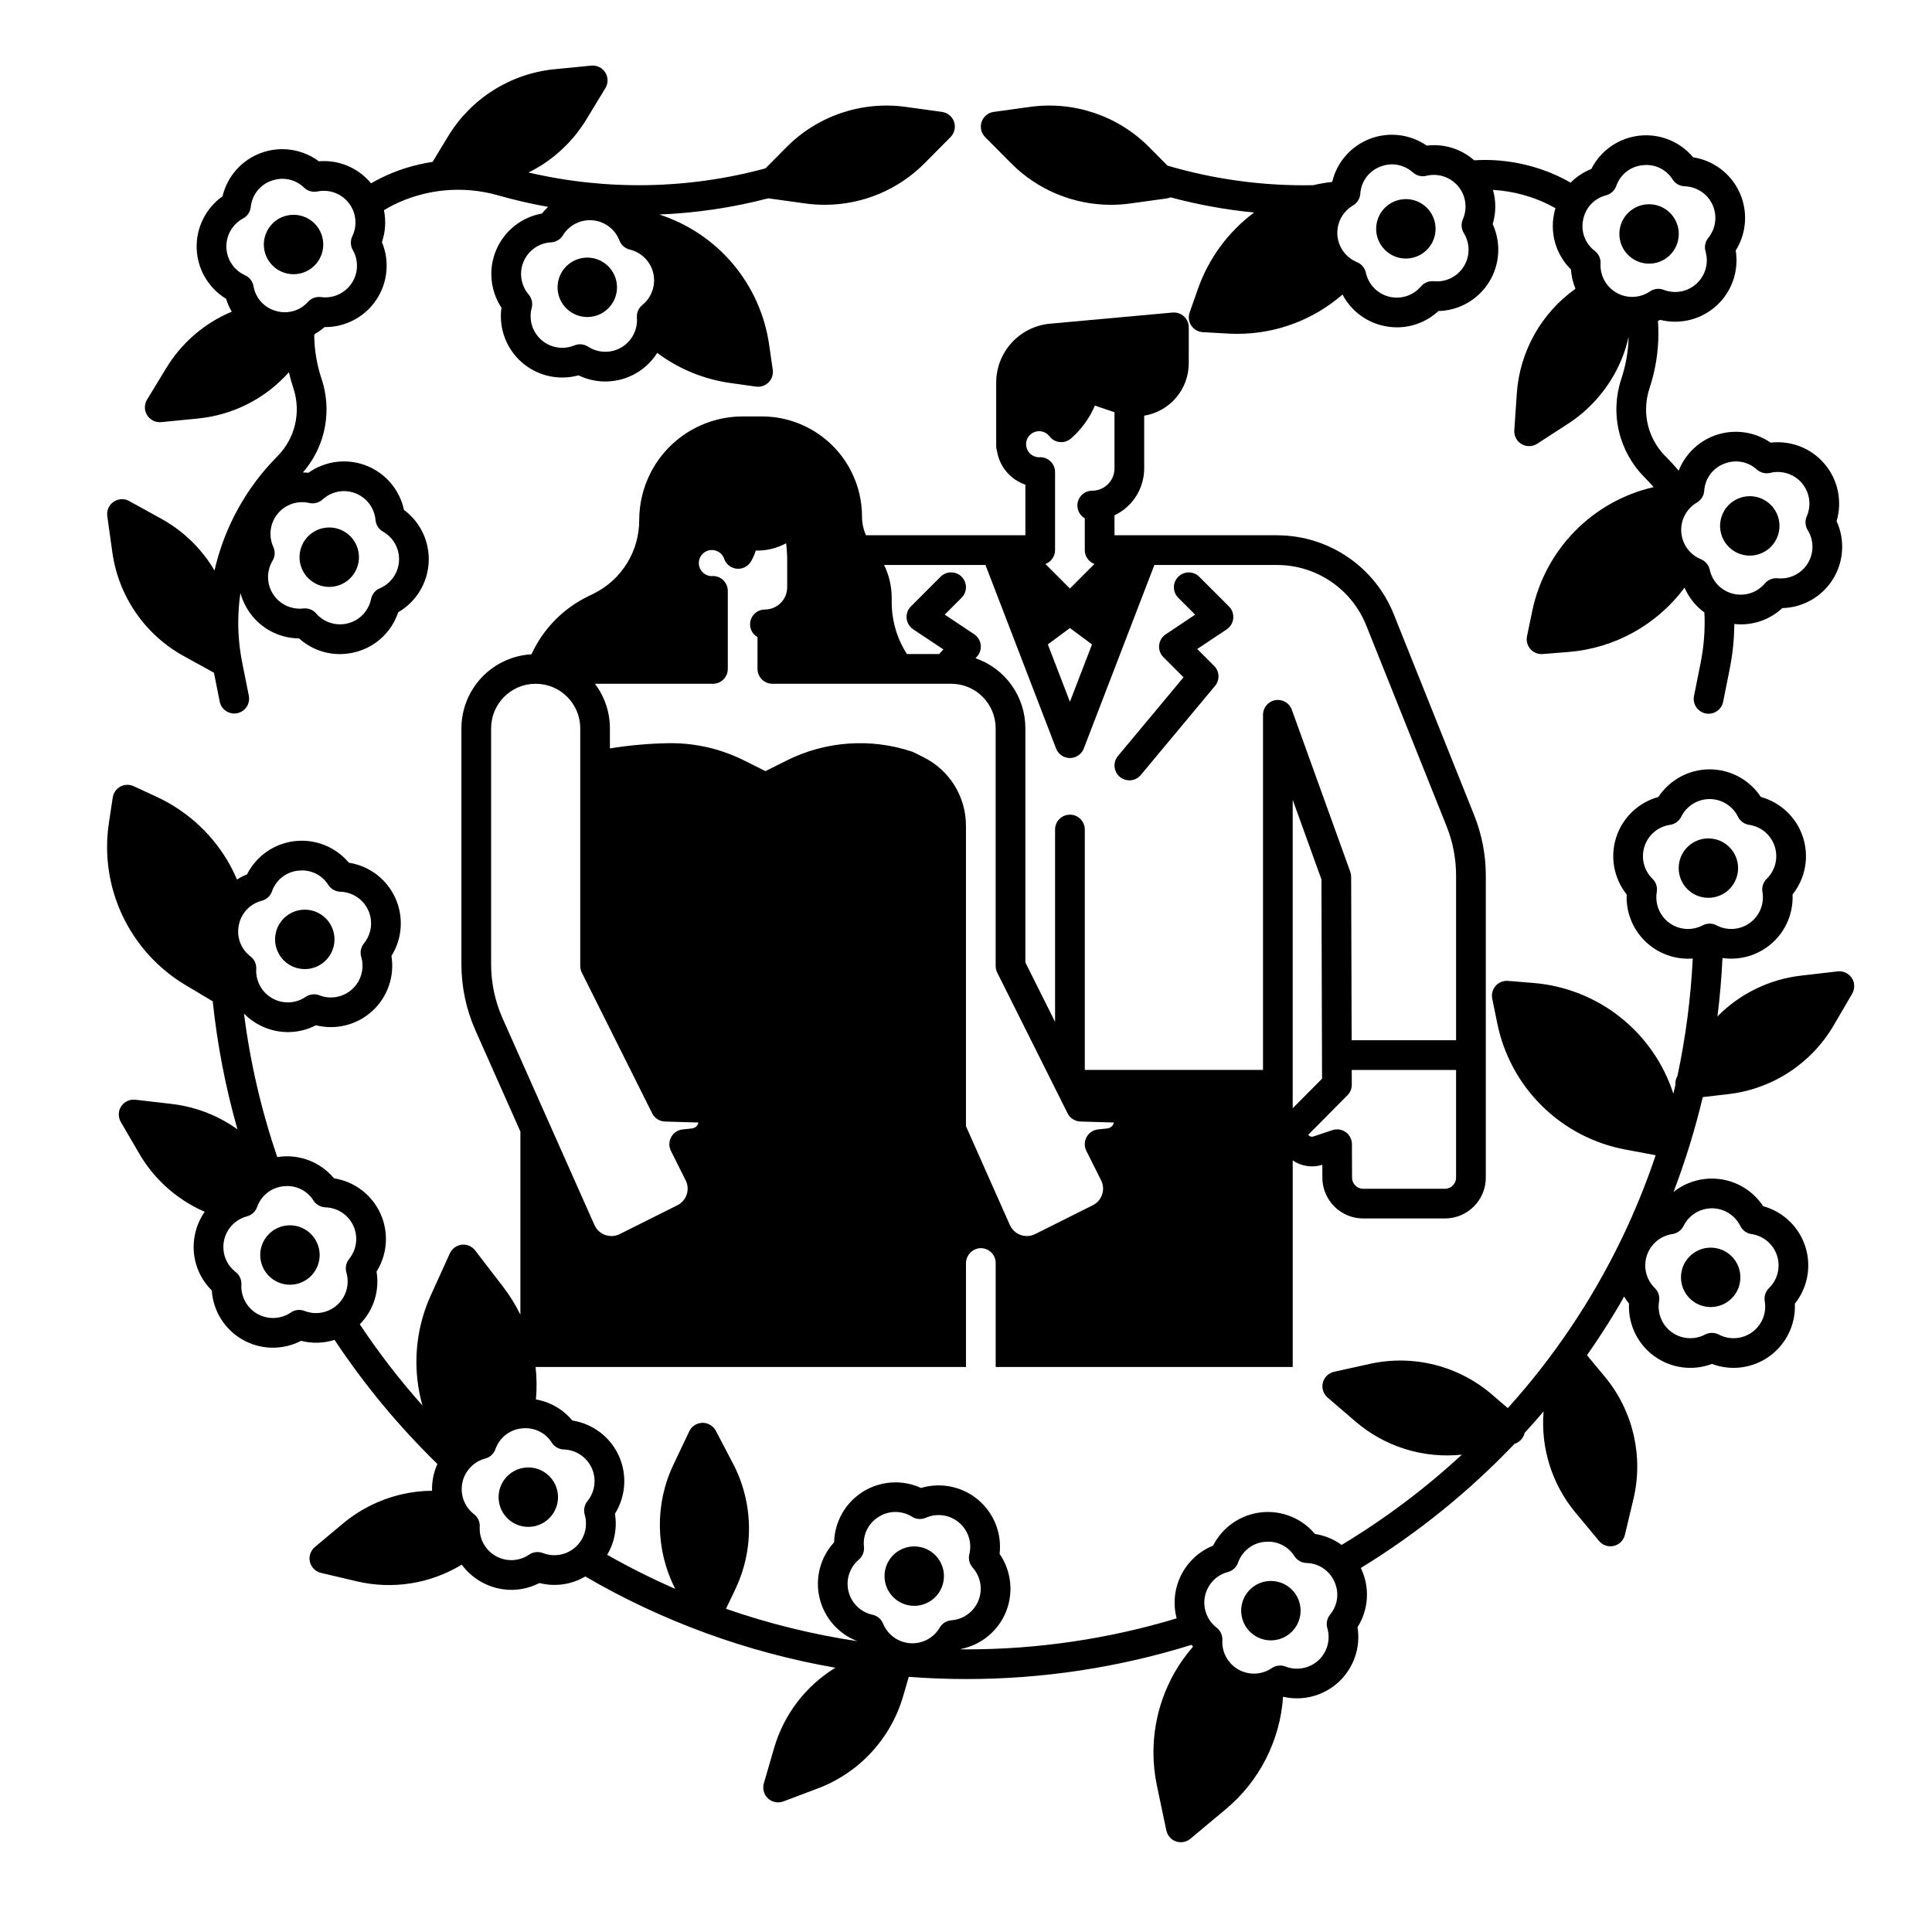 <?xml version="1.0" encoding="UTF-8"?>
<!-- Uploaded to: SVG Repo, www.svgrepo.com, Generator: SVG Repo Mixer Tools -->
<svg fill="#000000" width="800px" height="800px" version="1.1" viewBox="144 144 512 512" xmlns="http://www.w3.org/2000/svg">
 <g>
  <path d="m443.29 350.8c1.172 0.004 2.281-0.516 3.027-1.414l19.68-23.617c1.305-1.562 1.199-3.863-0.238-5.301l-4.477-4.477 7.812-5.211c0.98-0.656 1.617-1.715 1.73-2.887 0.117-1.172-0.297-2.336-1.133-3.172l-7.871-7.871c-1.535-1.539-4.027-1.539-5.566 0-1.539 1.535-1.539 4.027 0 5.566l4.477 4.477-7.812 5.211v-0.004c-0.98 0.656-1.617 1.715-1.734 2.887-0.117 1.176 0.301 2.34 1.133 3.172l5.332 5.332-17.379 20.855c-0.977 1.172-1.188 2.805-0.543 4.188 0.648 1.383 2.039 2.266 3.562 2.266z"/>
  <path d="m635.21 404.15c-0.57-1.797-2.332-2.938-4.207-2.723l-9.664 1.117c-8.418 0.961-16.25 4.777-22.195 10.812 0.645-5.129 1.09-10.285 1.332-15.469 4.801 0.691 9.66-0.793 13.25-4.051 3.594-3.258 5.543-7.945 5.32-12.793 3.414-4.273 4.453-9.977 2.762-15.18-1.691-5.203-5.883-9.207-11.156-10.656-3.012-4.57-8.113-7.32-13.586-7.32-5.469 0-10.574 2.75-13.582 7.32-5.277 1.449-9.469 5.453-11.16 10.656-1.691 5.203-0.652 10.906 2.762 15.18-0.211 4.66 1.586 9.184 4.934 12.43 3.348 3.246 7.93 4.898 12.578 4.543-0.516 10.469-1.871 20.879-4.059 31.133l-0.023 0.039v-0.004c-0.41 0.707-0.586 1.527-0.508 2.34-0.176 0.777-0.359 1.547-0.547 2.32-2.59-8.004-7.492-15.066-14.086-20.289-6.598-5.223-14.594-8.375-22.98-9.059l-6.652-0.543c-0.746-0.078-1.5 0.055-2.176 0.383-1.602 0.797-2.465 2.57-2.109 4.32l1.363 6.644c1.699 8.301 5.84 15.906 11.883 21.848 6.043 5.938 13.723 9.941 22.051 11.496l8.023 1.5h-0.004c-2.496 7.438-5.449 14.715-8.844 21.789-0.105 0.207-0.207 0.414-0.305 0.625-7.856 16.215-17.969 31.234-30.043 44.609l-4.191-3.602v-0.004c-8.902-7.644-20.883-10.656-32.344-8.125l-9.383 2.074c-1.043 0.211-1.961 0.82-2.559 1.699-1.086 1.656-0.777 3.863 0.727 5.156l7.379 6.344v-0.004c7.789 6.691 17.992 9.871 28.203 8.793-9.781 9.039-20.461 17.055-31.867 23.922-2.09-1.52-4.516-2.516-7.07-2.906-3.512-4.195-8.895-6.344-14.332-5.719-5.434 0.621-10.191 3.938-12.66 8.82-3.68 1.484-6.691 4.262-8.469 7.809-1.781 3.547-2.203 7.625-1.188 11.461-18.109 5.461-36.922 8.23-55.832 8.215-0.453 0-0.902-0.02-1.355-0.023 0.027-0.035 0.059-0.066 0.086-0.098 5.363-1.078 9.824-4.781 11.875-9.855 2.047-5.07 1.41-10.836-1.699-15.336 0.633-5.434-1.508-10.82-5.699-14.34-4.191-3.516-9.871-4.688-15.109-3.125-4.973-2.277-10.762-1.906-15.398 0.992-4.641 2.898-7.512 7.938-7.644 13.406-3.652 3.969-5.102 9.488-3.863 14.738 1.234 5.254 4.996 9.547 10.035 11.469-11.848-1.77-23.508-4.644-34.824-8.582l2.481-5.207c5.039-10.598 4.797-22.949-0.656-33.34l-4.461-8.512c-0.477-0.949-1.309-1.676-2.312-2.023-1.883-0.617-3.934 0.262-4.785 2.051l-4.18 8.789c-4.984 10.461-4.812 22.645 0.465 32.961-6.168-2.688-12.188-5.703-18.039-9.027 1.949-3.269 2.676-7.121 2.055-10.875 2.902-4.637 3.281-10.422 1.012-15.398-2.273-4.973-6.894-8.477-12.301-9.312-2.449-2.953-5.871-4.93-9.648-5.582 0.254-2.863 0.223-5.746-0.094-8.602h114.06v-27.387c-0.035-2.066 1.496-3.828 3.547-4.086 1.105-0.109 2.207 0.254 3.031 1 0.824 0.746 1.293 1.809 1.293 2.918v27.551h78.719v-54.742c2.297 1.57 5.188 2 7.844 1.164l0.012 3.426h-0.004c0.027 5.961 4.863 10.785 10.824 10.793h21.668c5.981 0 10.824-4.844 10.824-10.824v-80c0.008-5.504-1.043-10.961-3.094-16.074l-21.254-53.125c-2.441-6.144-6.652-11.426-12.102-15.168-5.449-3.742-11.891-5.781-18.504-5.852-0.148-0.012-0.309-0.012-0.453-0.012h-42.992v-5.285c4.801-2.277 7.863-7.113 7.871-12.43v-13.973c6.801-1.109 11.797-6.981 11.809-13.875v-9.441c0.012-0.66-0.137-1.312-0.434-1.906-0.738-1.422-2.262-2.258-3.859-2.113l-32.43 2.953v-0.004c-3.918 0.348-7.562 2.148-10.211 5.055-2.652 2.906-4.113 6.703-4.098 10.633v16.77c0 0.43 0.07 0.855 0.207 1.262 0.656 4.148 3.555 7.594 7.527 8.953v13.402h-42.234c-0.699-1.555-1.062-3.238-1.062-4.941 0.008-4.008-0.898-7.969-2.656-11.574-2.172-4.488-5.566-8.273-9.793-10.922-4.223-2.648-9.109-4.055-14.098-4.051h-5.059c-5.078 0-10.059 1.41-14.383 4.074-4.324 2.664-7.824 6.477-10.109 11.012-1.91 3.793-2.918 7.977-2.941 12.223 0.035 4.062-1.066 8.051-3.188 11.52-2.117 3.465-5.168 6.266-8.801 8.086l-1.547 0.754c-6.637 3.223-11.945 8.656-15.016 15.363-5.016 0.285-9.73 2.477-13.184 6.125-3.449 3.648-5.379 8.477-5.387 13.5v62.496-0.004c0 6.059 1.273 12.051 3.734 17.586l11.898 26.777v48.547-0.004c-1.262-2.59-2.777-5.047-4.531-7.332l-7.375-9.598c-0.578-0.785-1.418-1.34-2.367-1.559-1.812-0.391-3.652 0.535-4.418 2.223l-5.059 11.145c-3.191 7.031-4.41 14.801-3.527 22.477 0.258 2.266 0.699 4.508 1.32 6.703-6.031-6.773-11.578-13.965-16.602-21.52 3.633-3.676 5.285-8.871 4.441-13.973 2.906-4.633 3.289-10.418 1.016-15.395-2.269-4.977-6.891-8.477-12.297-9.32-3.496-4.211-8.891-6.363-14.328-5.723-0.234 0.027-0.465 0.066-0.699 0.098v0.004c-4.223-12.344-7.18-25.086-8.82-38.031 3.066 3.125 7.258 4.891 11.637 4.906 2.582 0 5.129-0.625 7.422-1.812 5.305 1.332 10.926-0.094 14.957-3.793 4.027-3.699 5.93-9.18 5.059-14.578 2.902-4.637 3.281-10.422 1.008-15.395-2.269-4.977-6.891-8.477-12.297-9.316-3.512-4.195-8.895-6.344-14.332-5.719-5.434 0.621-10.191 3.938-12.66 8.82-0.926 0.367-1.812 0.82-2.656 1.355-0.492-1.148-1.016-2.281-1.602-3.375-4.367-8.129-11.25-14.621-19.621-18.508l-6.039-2.801h-0.004c-0.676-0.332-1.43-0.469-2.18-0.398-1.781 0.191-3.211 1.559-3.477 3.328l-1.012 6.691c-1.281 8.379-0.035 16.949 3.582 24.613 3.613 7.664 9.434 14.078 16.711 18.422l7.215 4.305v-0.004c1.203 11.48 3.394 22.836 6.555 33.941-0.43-0.309-0.859-0.613-1.301-0.902-4.844-3.16-10.359-5.156-16.105-5.832l-9.664-1.121c-1.875-0.215-3.641 0.926-4.211 2.727-0.328 1.113-0.168 2.312 0.438 3.301l4.82 8.266c1.453 2.492 3.195 4.809 5.184 6.898 1.988 2.086 4.207 3.938 6.617 5.519 1.758 1.148 3.609 2.148 5.535 2.984-1.27 1.832-2.156 3.902-2.594 6.086-1.109 5.363 0.578 10.918 4.473 14.762 0.359 5.465 3.449 10.379 8.219 13.074 4.769 2.691 10.574 2.801 15.441 0.285 2.922 0.746 5.996 0.656 8.875-0.258 7.894 11.895 17.031 22.918 27.254 32.883-1 2.231-1.484 4.656-1.414 7.098-2.785 0.02-5.559 0.359-8.266 1.004-5.633 1.34-10.879 3.965-15.324 7.668l-7.359 6.152c-0.902 0.723-1.457 1.793-1.527 2.949-0.074 1.887 1.195 3.559 3.031 3.992l9.477 2.234c9.5 2.246 19.504 0.66 27.84-4.414 3.078 4.184 7.957 6.664 13.152 6.684 2.586-0.004 5.129-0.625 7.426-1.812 4.121 1.051 8.496 0.43 12.16-1.734 20.484 11.93 42.926 20.113 66.277 24.18-7.883 4.828-13.68 12.426-16.25 21.309l-2.672 9.195c-0.359 1.141-0.199 2.379 0.434 3.394 1.008 1.551 2.957 2.191 4.688 1.539l9.105-3.434v0.004c10.984-4.137 19.375-13.203 22.652-24.473l1.488-5.113c5.035 0.379 10.09 0.57 15.164 0.578 20.27 0.016 40.422-3.039 59.777-9.062 0.105 0.113 0.211 0.227 0.32 0.336 0 0.07 0.016 0.137 0.02 0.207-3.566 4.09-6.309 8.828-8.082 13.957-1.559 4.5-2.352 9.227-2.352 13.988-0.004 2.93 0.297 5.852 0.898 8.719l2.473 11.789c0.176 0.949 0.676 1.812 1.414 2.434 1.461 1.188 3.555 1.172 5-0.035l9.387-7.84c8.914-7.445 14.398-18.211 15.176-29.801 5.281 1.227 10.824-0.258 14.785-3.957 3.957-3.699 5.816-9.129 4.949-14.477 2.93-4.629 3.309-10.426 1.012-15.395-0.043-0.098-0.098-0.195-0.145-0.297h0.004c14.949-9.152 28.645-20.215 40.738-32.902 1.309-0.406 2.316-1.461 2.652-2.793 0.008-0.035 0.012-0.066 0.02-0.098 1.711-1.867 3.387-3.762 5.031-5.688h-0.004c-0.805 9.707 2.238 19.348 8.473 26.832l6.219 7.477v0.004c0.691 0.832 1.691 1.344 2.773 1.414 1.078 0.066 2.141-0.309 2.934-1.047 0.59-0.555 0.996-1.273 1.172-2.066l2.234-9.375c2.719-11.414-0.094-23.445-7.594-32.473l-4.711-5.668c2.648-3.781 5.168-7.652 7.562-11.609 0.789-1.301 1.531-2.621 2.281-3.938 0.387 0.656 0.816 1.281 1.293 1.871-0.258 5.465 2.254 10.695 6.68 13.914s10.172 3.996 15.293 2.07c5.121 1.926 10.867 1.148 15.293-2.066 4.426-3.215 6.938-8.438 6.688-13.902 3.414-4.277 4.449-9.98 2.758-15.18-1.691-5.203-5.883-9.207-11.156-10.656-2.523-3.82-6.531-6.402-11.051-7.117-4.519-0.715-9.129 0.5-12.707 3.356 3.133-8.207 5.719-16.605 7.75-25.148l6.777-0.789c11.66-1.344 22.008-8.102 27.926-18.238l4.828-8.266c0.602-0.992 0.758-2.195 0.426-3.309zm-427.91-14.996c0.598-3.148 2.969-5.66 6.074-6.441 1.254-0.332 2.262-1.258 2.699-2.481 1.043-3.027 3.75-5.172 6.938-5.5 0.34-0.039 0.68-0.059 1.02-0.059 2.836-0.012 5.477 1.441 6.984 3.844 0.703 1.09 1.898 1.762 3.191 1.801 3.191 0.094 6.051 1.992 7.379 4.898 1.324 2.902 0.887 6.309-1.129 8.781-0.816 1.004-1.09 2.348-0.727 3.59 0.898 3.066-0.023 6.379-2.375 8.539-2.352 2.16-5.731 2.797-8.707 1.645-1.207-0.473-2.57-0.316-3.641 0.414-2.641 1.801-6.07 1.945-8.852 0.371-2.777-1.57-4.426-4.586-4.246-7.773 0.074-1.293-0.496-2.539-1.523-3.332-2.555-1.93-3.758-5.164-3.086-8.297zm29.227 88.488h-0.004c-0.816 1.004-1.09 2.348-0.727 3.59 0.898 3.066-0.023 6.375-2.375 8.539-2.356 2.16-5.731 2.797-8.711 1.641-1.207-0.473-2.57-0.316-3.641 0.414-2.637 1.801-6.07 1.941-8.848 0.371-2.781-1.57-4.43-4.586-4.25-7.773 0.074-1.293-0.496-2.539-1.52-3.332-2.527-1.953-3.723-5.172-3.09-8.301 0.633-3.129 2.988-5.625 6.078-6.441 1.25-0.332 2.258-1.258 2.695-2.477 0.625-1.789 1.844-3.309 3.453-4.305 0.031-0.02 0.066-0.027 0.098-0.047 0.031-0.02 0.074-0.062 0.117-0.09l0.004 0.004c1.004-0.578 2.117-0.938 3.269-1.066 0.34-0.039 0.68-0.059 1.02-0.059 2.836-0.012 5.477 1.441 6.984 3.844 0.703 1.09 1.895 1.762 3.188 1.801 3.191 0.098 6.051 1.996 7.379 4.898 1.328 2.906 0.891 6.312-1.129 8.785zm293.35-21.559c0 1.633-1.32 2.953-2.953 2.953h-21.668c-1.625 0-2.945-1.32-2.949-2.945l-0.031-8.875c-0.004-1.266-0.613-2.449-1.641-3.188-1.027-0.734-2.344-0.934-3.543-0.531l-5.031 1.684c-0.359 0.125-0.754 0.066-1.059-0.156-0.117-0.086-0.215-0.188-0.297-0.305l10.387-10.465c0.734-0.738 1.148-1.742 1.145-2.781l-0.008-3.926h27.648zm-43.297-18.379v-81.754l7.617 21.121 0.16 52.793zm-67.195-179.43c1.066-0.008 2.074 0.488 2.719 1.34 0.66 0.867 1.648 1.422 2.734 1.535 1.082 0.113 2.164-0.23 2.984-0.945 2.742-2.391 4.91-5.371 6.336-8.715l5.191 1.754v14.891c-0.004 3.262-2.644 5.902-5.906 5.906-1.777-0.008-3.34 1.188-3.801 2.906-0.461 1.719 0.293 3.531 1.836 4.418v8.418c0 1.641 1.023 3.109 2.562 3.676l-6.5 6.504-6.5-6.5v-0.004c1.539-0.566 2.562-2.035 2.562-3.676v-20.684c0-1.109-0.469-2.164-1.289-2.91-0.82-0.746-1.918-1.113-3.023-1.004-1.773-0.043-3.223-1.434-3.344-3.203 0-0.07-0.016-0.18-0.023-0.25 0.004-1.91 1.551-3.457 3.461-3.457zm14.008 56.504-5.852 15.207-5.852-15.207 5.852-4.348zm-28.234-21.059 18.711 48.645c0.582 1.52 2.043 2.523 3.672 2.523 1.629 0 3.09-1.004 3.672-2.523l18.711-48.645h32.449c0.078 0.008 0.156 0.008 0.234 0.012v-0.004c5.066 0.039 10.012 1.59 14.195 4.453s7.418 6.91 9.289 11.625l21.254 53.125c1.676 4.18 2.535 8.645 2.531 13.148v43.594h-27.676l-0.133-43.309c0-0.453-0.078-0.898-0.23-1.324l-15.488-42.945c-0.652-1.801-2.5-2.871-4.383-2.543-1.887 0.332-3.258 1.969-3.258 3.883v94.109h-47.23v-63.707c0-2.176-1.766-3.938-3.938-3.938-2.176 0-3.938 1.762-3.938 3.938v50.973l-7.871-15.742v-62.051c0.008-4.09-1.258-8.078-3.629-11.41-2.371-3.328-5.723-5.836-9.586-7.168l0.383-0.422c0.77-0.848 1.137-1.988 0.996-3.129-0.141-1.137-0.77-2.16-1.723-2.797l-7.812-5.211 4.477-4.477v0.004c1.535-1.539 1.535-4.031-0.004-5.566-1.535-1.539-4.027-1.539-5.566 0l-7.871 7.871c-0.832 0.836-1.25 2-1.133 3.172 0.117 1.172 0.754 2.231 1.734 2.887l8 5.332-1.125 1.234h-8.531c-2.637-4.109-4.039-8.895-4.031-13.777v-1.113c-0.004-3.023-0.695-6.008-2.023-8.727zm-72.219 31.488c1.043 0 2.043-0.414 2.781-1.152s1.152-1.742 1.152-2.785v-20.684c0-1.109-0.469-2.164-1.289-2.91s-1.918-1.113-3.023-1.004c-0.953-0.02-1.852-0.438-2.484-1.152-0.691-0.77-1-1.809-0.84-2.832 0.156-1.023 0.766-1.918 1.656-2.445s1.969-0.625 2.941-0.27 1.73 1.125 2.074 2.102c0.5 1.461 1.809 2.492 3.344 2.641 1.535 0.148 3.016-0.613 3.785-1.949 0.523-0.906 0.941-1.867 1.25-2.863 2.805 0.074 5.582-0.594 8.047-1.934 0.191 1.555 0.285 3.117 0.285 4.684v6.969c-0.004 3.262-2.644 5.902-5.906 5.906-1.777-0.008-3.336 1.188-3.801 2.906-0.461 1.719 0.293 3.531 1.836 4.418v8.418c0 1.043 0.414 2.047 1.152 2.785 0.738 0.738 1.738 1.152 2.781 1.152h47.371c3.133-0.008 6.141 1.234 8.355 3.453 2.215 2.215 3.457 5.223 3.453 8.355v62.977c0 0.609 0.141 1.211 0.414 1.758l18.648 37.293c0.648 1.297 1.957 2.133 3.406 2.176l8.867 0.262h-0.004c-0.039 0.188-0.109 0.371-0.199 0.539-0.312 0.586-0.895 0.973-1.551 1.031l-2.441 0.254v0.004c-1.285 0.133-2.422 0.891-3.043 2.023-0.621 1.133-0.645 2.5-0.066 3.652l3.914 7.816v0.004c0.586 1.164 0.68 2.516 0.27 3.754-0.414 1.238-1.305 2.262-2.473 2.844l-15.277 7.644c-1.203 0.598-2.602 0.68-3.863 0.227-1.266-0.453-2.293-1.406-2.84-2.633l-11.633-26.188v-79.586c0.012-3.773-1.031-7.469-3.012-10.68-1.977-3.211-4.816-5.801-8.191-7.484l-2.598-1.309v0.004c-0.168-0.086-0.344-0.16-0.527-0.219-10.93-3.644-22.863-2.793-33.172 2.359l-5.637 2.82-5.633-2.816-0.004-0.004c-6.031-3.019-12.688-4.59-19.438-4.59-5.406 0.059-10.805 0.523-16.145 1.391v-5.324c0-4.266-1.395-8.41-3.973-11.809zm-55.738 88.691c-2.016-4.527-3.059-9.43-3.051-14.387v-62.496c0-6.523 5.289-11.809 11.809-11.809 6.523 0 11.809 5.285 11.809 11.809v62.977c0 0.609 0.145 1.211 0.418 1.758l18.648 37.293h-0.004c0.648 1.297 1.957 2.133 3.406 2.176l8.867 0.262h-0.004c-0.043 0.191-0.109 0.375-0.203 0.547-0.309 0.582-0.887 0.965-1.539 1.027l-2.445 0.254c-1.285 0.133-2.422 0.887-3.043 2.019-0.621 1.133-0.648 2.5-0.07 3.656l3.91 7.824 0.004-0.004c1.211 2.434 0.227 5.387-2.203 6.602l-15.277 7.641c-1.199 0.602-2.598 0.684-3.863 0.23-1.262-0.453-2.289-1.406-2.832-2.633zm22.48 127.92v-0.004c-0.82 1.004-1.09 2.348-0.727 3.59 0.895 3.066-0.027 6.371-2.379 8.531-2.352 2.16-5.727 2.797-8.703 1.641-1.207-0.469-2.57-0.312-3.641 0.418-2.641 1.801-6.07 1.945-8.848 0.375-2.781-1.57-4.43-4.582-4.254-7.769 0.074-1.293-0.496-2.539-1.52-3.332-2.527-1.953-3.723-5.172-3.09-8.301 0.633-3.129 2.988-5.625 6.078-6.441 1.25-0.332 2.258-1.258 2.695-2.477 1.047-3.031 3.754-5.176 6.941-5.504 0.336-0.039 0.676-0.059 1.016-0.059 2.84-0.012 5.481 1.441 6.988 3.844 0.699 1.09 1.895 1.762 3.188 1.801 3.191 0.098 6.051 1.996 7.379 4.898 1.324 2.906 0.887 6.312-1.129 8.785zm93.355 33.516c-1.609 2.754-4.644 4.359-7.828 4.137-3.188-0.223-5.969-2.234-7.18-5.188-0.488-1.199-1.539-2.078-2.805-2.356-3.121-0.676-5.586-3.066-6.356-6.168-0.773-3.098 0.277-6.363 2.715-8.43 0.988-0.836 1.5-2.106 1.371-3.394-0.359-3.184 1.164-6.285 3.902-7.949 2.695-1.73 6.152-1.738 8.855-0.02 1.102 0.68 2.469 0.777 3.652 0.254 2.926-1.285 6.324-0.801 8.77 1.254 2.445 2.051 3.512 5.316 2.754 8.418-0.309 1.258 0.023 2.586 0.887 3.551 2.125 2.383 2.711 5.766 1.516 8.727-1.195 2.961-3.969 4.984-7.152 5.223-1.289 0.098-2.449 0.82-3.102 1.938zm103.45-3.445c-0.82 1.004-1.09 2.348-0.727 3.59 0.895 3.062-0.027 6.371-2.379 8.531-2.352 2.156-5.727 2.793-8.703 1.641-1.207-0.469-2.57-0.312-3.641 0.418-2.641 1.797-6.07 1.941-8.848 0.375-2.781-1.57-4.43-4.582-4.254-7.769 0.074-1.297-0.496-2.543-1.523-3.336-2.523-1.953-3.723-5.172-3.09-8.301 0.637-3.129 2.992-5.625 6.078-6.441 1.254-0.332 2.262-1.258 2.699-2.477 1.043-3.031 3.75-5.176 6.938-5.504 0.34-0.039 0.68-0.059 1.02-0.059 2.836-0.012 5.477 1.441 6.984 3.848 0.703 1.086 1.895 1.762 3.191 1.801 2.328 0.043 4.527 1.074 6.051 2.832 0.023 0.023 0.047 0.055 0.07 0.078h0.004c0.504 0.602 0.926 1.273 1.25 1.988 1.367 2.894 0.93 6.32-1.121 8.777zm93.672-103c1.41-2.863 4.328-4.676 7.519-4.676s6.109 1.812 7.519 4.676c0.574 1.164 1.684 1.969 2.965 2.152 3.16 0.461 5.785 2.672 6.769 5.711 0.988 3.035 0.164 6.367-2.121 8.598-0.926 0.902-1.352 2.207-1.133 3.481 0.543 3.148-0.754 6.328-3.336 8.203-2.582 1.879-6.004 2.125-8.832 0.641-1.145-0.602-2.516-0.602-3.664 0-2.824 1.484-6.25 1.238-8.832-0.641-2.582-1.875-3.875-5.055-3.336-8.203 0.219-1.273-0.207-2.578-1.133-3.481-2.285-2.231-3.109-5.562-2.121-8.598 0.984-3.039 3.609-5.25 6.769-5.711 1.281-0.188 2.391-0.992 2.965-2.156zm6.906-80.117c-0.637 0-1.266 0.156-1.832 0.453-2.824 1.484-6.25 1.238-8.832-0.641-2.582-1.875-3.875-5.055-3.336-8.203 0.219-1.277-0.207-2.578-1.133-3.484-2.285-2.227-3.109-5.559-2.121-8.598 0.984-3.035 3.609-5.246 6.769-5.707 1.281-0.184 2.391-0.992 2.965-2.152 1.41-2.863 4.328-4.676 7.519-4.676 3.191 0 6.109 1.812 7.519 4.676 0.574 1.16 1.684 1.965 2.965 2.152 3.16 0.461 5.785 2.672 6.769 5.707 0.988 3.039 0.164 6.371-2.121 8.598-0.926 0.906-1.352 2.207-1.133 3.484 0.543 3.148-0.754 6.328-3.336 8.203-2.582 1.879-6.008 2.125-8.832 0.641-0.566-0.301-1.191-0.457-1.832-0.457z"/>
  <path d="m604.61 374.06c0 4.348-3.523 7.871-7.871 7.871s-7.871-3.523-7.871-7.871 3.523-7.871 7.871-7.871 7.871 3.523 7.871 7.871"/>
  <path d="m605.22 482.51c0 4.348-3.523 7.871-7.871 7.871s-7.871-3.523-7.871-7.871c0-4.348 3.523-7.871 7.871-7.871s7.871 3.523 7.871 7.871"/>
  <path d="m225.67 400.77c3.16-0.363 5.793-2.598 6.668-5.66 0.875-3.059-0.18-6.348-2.672-8.328-2.492-1.98-5.934-2.262-8.719-0.715-2.781 1.543-4.359 4.613-3.996 7.777 0.234 2.074 1.289 3.969 2.922 5.269 1.637 1.297 3.723 1.895 5.797 1.656z"/>
  <path d="m228.4 299c2.969 1.152 6.34 0.406 8.539-1.895 2.199-2.305 2.801-5.703 1.516-8.617-1.285-2.914-4.195-4.766-7.379-4.695-3.184 0.07-6.012 2.051-7.164 5.019-0.754 1.945-0.707 4.113 0.137 6.023 0.84 1.91 2.406 3.41 4.352 4.164z"/>
  <path d="m219.94 468.77c-3.16 0.363-5.797 2.598-6.672 5.66-0.875 3.059 0.184 6.348 2.676 8.328 2.492 1.977 5.934 2.262 8.719 0.715 2.781-1.547 4.359-4.617 3.996-7.781-0.496-4.316-4.398-7.418-8.719-6.922z"/>
  <path d="m291.87 540.42c0.191 4.344-3.176 8.02-7.519 8.211-4.344 0.191-8.02-3.172-8.211-7.516-0.191-4.344 3.172-8.02 7.516-8.215 4.344-0.191 8.02 3.176 8.215 7.519"/>
  <path d="m382.11 555.01c-2.699 1.688-4.121 4.836-3.594 7.977 0.523 3.141 2.891 5.656 5.992 6.371 3.102 0.715 6.332-0.508 8.18-3.098 1.848-2.594 1.957-6.043 0.27-8.742-1.105-1.773-2.871-3.031-4.906-3.5-2.035-0.469-4.172-0.113-5.941 0.992z"/>
  <path d="m479.9 563.02c-3.16 0.363-5.797 2.598-6.672 5.66-0.875 3.059 0.184 6.348 2.676 8.328 2.492 1.98 5.934 2.262 8.715 0.715 2.785-1.543 4.363-4.613 4-7.777-0.238-2.074-1.289-3.969-2.926-5.269-1.633-1.297-3.719-1.895-5.793-1.656z"/>
  <path d="m228 203.95c-1.961-2.508-5.238-3.59-8.309-2.738-3.066 0.848-5.32 3.465-5.711 6.625-0.387 3.16 1.164 6.242 3.938 7.812 2.769 1.566 6.211 1.312 8.723-0.648 3.426-2.676 4.035-7.621 1.359-11.051z"/>
  <path d="m303.66 226.91c2.738-1.629 4.223-4.746 3.769-7.894-0.457-3.152-2.766-5.719-5.852-6.504-3.086-0.785-6.34 0.367-8.246 2.918-1.906 2.551-2.09 6-0.461 8.734 1.066 1.797 2.805 3.094 4.828 3.606 2.023 0.516 4.168 0.207 5.961-0.859z"/>
  <path d="m173.78 290.41c1.629 11.621 8.641 21.797 18.918 27.461l8 4.41 1.527 7.641h-0.004c0.426 2.133 2.5 3.516 4.633 3.09 2.129-0.426 3.512-2.5 3.086-4.633l-1.75-8.766c-0.699-3.508-1.055-7.078-1.055-10.656 0.004-2.609 0.195-5.219 0.578-7.801 0.441 1.617 1.129 3.156 2.039 4.566 2.945 4.617 8.031 7.426 13.504 7.461 2.965 2.676 6.816 4.16 10.809 4.16 1.414-0.004 2.824-0.188 4.195-0.547 5.301-1.375 9.543-5.344 11.27-10.543 4.731-2.746 7.762-7.688 8.07-13.152 0.309-5.461-2.152-10.711-6.543-13.973-1.148-5.348-4.91-9.762-10.012-11.742-5.098-1.98-10.855-1.266-15.312 1.902-0.492-0.051-0.984-0.074-1.477-0.082 4.055-4.633 6.285-10.582 6.269-16.738 0-2.738-0.441-5.461-1.305-8.059-1.246-3.731-1.906-7.633-1.953-11.566l0.234-0.383v-0.004c0.895-0.512 1.738-1.105 2.519-1.777 5.469 0.062 10.602-2.629 13.664-7.164 3.059-4.535 3.637-10.305 1.531-15.352 0.93-2.723 1.113-5.644 0.535-8.465 0.836-0.504 1.695-0.977 2.57-1.418 8.539-4.219 18.336-5.129 27.504-2.559 4.422 1.262 8.902 2.301 13.426 3.109-0.586 0.547-1.133 1.133-1.633 1.758-5.387 0.961-9.93 4.566-12.09 9.59-2.16 5.027-1.648 10.801 1.359 15.371-0.754 5.418 1.27 10.852 5.383 14.461 4.113 3.606 9.762 4.906 15.039 3.457 3.602 1.746 7.719 2.102 11.566 1.008 3.848-1.098 7.156-3.574 9.297-6.953 5.703 4.269 12.398 7.016 19.453 7.988l6.723 0.945v-0.004c1.227 0.176 2.461-0.242 3.336-1.121 0.875-0.875 1.285-2.113 1.105-3.34l-0.973-6.715c-1.148-7.883-4.481-15.289-9.625-21.375-5.141-6.086-11.887-10.605-19.473-13.051 9.766-0.395 19.461-1.836 28.918-4.301 0.062 0.012 0.121 0.031 0.188 0.039l9.637 1.336c1.684 0.234 3.383 0.348 5.082 0.348 9.957 0.012 19.5-3.961 26.508-11.031l6.852-6.91c1.051-1.059 1.41-2.621 0.934-4.031-0.477-1.414-1.715-2.434-3.191-2.641l-9.645-1.332h0.004c-11.625-1.605-23.328 2.352-31.586 10.684l-5.555 5.609c-20.523 5.559-42.102 5.934-62.805 1.09 1.133-0.555 2.234-1.168 3.305-1.832 4.894-3.09 9.012-7.266 12.02-12.211l5.051-8.316h0.004c0.773-1.273 0.758-2.875-0.035-4.137-0.793-1.262-2.231-1.965-3.715-1.82l-9.684 0.949v-0.004c-11.68 1.145-22.137 7.723-28.23 17.75l-4.144 6.82c-4.809 0.711-9.477 2.172-13.832 4.34-0.84 0.422-1.66 0.875-2.469 1.344v-0.004c-3.367-4.106-8.539-6.293-13.828-5.84-4.391-3.266-10.129-4.106-15.27-2.238-5.141 1.871-8.996 6.199-10.266 11.523-4.461 3.164-7.031 8.359-6.844 13.828 0.191 5.465 3.117 10.473 7.785 13.32 0.371 1.195 0.879 2.34 1.512 3.414-7.242 3.031-13.328 8.281-17.391 14.996l-5.059 8.316c-0.738 1.215-0.766 2.734-0.07 3.973 0.699 1.242 2.012 2.008 3.434 2.008 0.129 0 0.258-0.004 0.387-0.02l9.684-0.953c9.312-0.895 17.945-5.277 24.16-12.27 0.328 1.43 0.719 2.848 1.188 4.246v-0.004c1.031 3.109 1.184 6.445 0.43 9.633-0.754 3.188-2.379 6.106-4.691 8.422-8.273 8.324-14.039 18.805-16.645 30.246-0.445-0.754-0.906-1.496-1.402-2.219l0.004 0.004c-3.289-4.762-7.637-8.699-12.703-11.496l-8.52-4.699c-1.305-0.719-2.906-0.641-4.133 0.207-1.227 0.844-1.871 2.312-1.664 3.789zm119.4-84.059v0.004c1.668-2.723 4.738-4.262 7.918-3.969 3.176 0.293 5.914 2.363 7.059 5.344 0.465 1.211 1.496 2.113 2.758 2.418 3.102 0.746 5.516 3.191 6.219 6.305s-0.422 6.359-2.902 8.367c-1.008 0.816-1.547 2.074-1.449 3.363 0.25 3.184-1.332 6.231-4.074 7.863-2.746 1.633-6.176 1.562-8.855-0.176-1.086-0.703-2.449-0.828-3.648-0.336-2.949 1.223-6.336 0.66-8.734-1.445-2.398-2.106-3.398-5.391-2.57-8.473 0.336-1.254 0.031-2.59-0.809-3.574-2.07-2.43-2.582-5.824-1.324-8.758 1.262-2.934 4.078-4.894 7.266-5.062 1.293-0.066 2.473-0.766 3.152-1.867zm-76.062 20.051c-3.09-0.848-5.406-3.414-5.938-6.574-0.23-1.273-1.074-2.356-2.254-2.887-2.91-1.312-4.82-4.164-4.934-7.356-0.109-3.191 1.602-6.168 4.414-7.68 1.141-0.613 1.906-1.75 2.047-3.035 0.316-3.188 2.449-5.906 5.473-6.965 0.938-0.344 1.93-0.523 2.93-0.527 2.144 0.008 4.203 0.852 5.734 2.352 0.938 0.895 2.254 1.273 3.523 1.012 3.125-0.648 6.348 0.535 8.312 3.051s2.332 5.93 0.945 8.805c-0.562 1.168-0.516 2.535 0.125 3.66 1.586 2.773 1.457 6.207-0.328 8.855-1.789 2.644-4.922 4.051-8.086 3.617-1.285-0.176-2.574 0.293-3.445 1.25-2.125 2.398-5.449 3.34-8.52 2.422zm-0.68 62.551v-0.004c-1.328-2.906-0.887-6.312 1.133-8.785 2.019-2.477 5.266-3.59 8.379-2.871 1.262 0.289 2.59-0.059 3.543-0.934 2.356-2.156 5.727-2.793 8.703-1.637 2.977 1.156 5.039 3.902 5.32 7.082 0.113 1.289 0.855 2.441 1.98 3.082 2.781 1.57 4.426 4.582 4.246 7.769-0.18 3.188-2.152 5.996-5.09 7.246-1.195 0.508-2.059 1.57-2.32 2.84-0.633 3.129-2.992 5.625-6.078 6.438-3.086 0.816-6.367-0.191-8.465-2.602-0.746-0.859-1.832-1.352-2.969-1.352-0.148 0-0.297 0.008-0.445 0.023-3.172 0.363-6.273-1.105-8.004-3.793-1.727-2.684-1.781-6.113-0.141-8.852 0.668-1.109 0.742-2.477 0.207-3.656z"/>
  <path d="m411.93 187.24c7.008 7.074 16.551 11.047 26.508 11.035 1.699 0 3.398-0.113 5.082-0.348l9.637-1.336c0.363-0.047 0.719-0.148 1.055-0.293 7.258 1.949 14.664 3.293 22.141 4.023-6.816 5.078-11.977 12.062-14.828 20.074l-2.254 6.394c-0.41 1.168-0.246 2.465 0.438 3.492 0.688 1.031 1.82 1.68 3.059 1.746l6.773 0.375c0.789 0.043 1.574 0.066 2.352 0.066h-0.004c10.254 0.016 20.16-3.688 27.895-10.418 2.144 4.109 5.957 7.098 10.461 8.203 1.301 0.324 2.633 0.492 3.973 0.492 4.074 0 7.992-1.539 10.977-4.312 5.469-0.133 10.5-3.008 13.398-7.644 2.898-4.641 3.266-10.426 0.988-15.398 0.891-2.953 0.918-6.098 0.074-9.066 5.188 0.297 10.258 1.645 14.91 3.961 0.566 0.285 1.109 0.59 1.652 0.898-0.145 0.477-0.273 0.961-0.371 1.461v-0.004c-1.113 5.363 0.574 10.926 4.473 14.77 0.117 1.758 0.52 3.484 1.195 5.113-9.086 6.465-14.793 16.668-15.547 27.793l-0.66 9.711v0.004c-0.102 1.484 0.648 2.902 1.934 3.66 1.285 0.754 2.887 0.719 4.137-0.094l8.152-5.289c4.856-3.152 8.914-7.391 11.855-12.375 1.465-2.488 2.637-5.137 3.488-7.894 0.289-0.93 0.527-1.871 0.738-2.816-0.086 3.809-0.742 7.582-1.949 11.195-1.492 4.492-1.703 9.312-0.613 13.918 1.09 4.606 3.438 8.82 6.781 12.168 0.828 0.828 1.625 1.699 2.402 2.586h0.004c-7.949 1.82-15.207 5.887-20.91 11.715-5.703 5.824-9.617 13.168-11.27 21.152l-1.379 6.641h0.004c-0.242 1.16 0.051 2.367 0.797 3.289 0.746 0.918 1.871 1.453 3.055 1.453 0.105 0 0.211 0 0.316-0.012l6.766-0.539v-0.004c12.25-0.961 23.484-7.184 30.805-17.055 1.141 2.621 2.953 4.894 5.262 6.582 0.043 0.875 0.07 1.75 0.07 2.625v-0.004c-0.004 3.586-0.355 7.16-1.055 10.676l-1.75 8.766c-0.227 1.031-0.027 2.109 0.551 2.996 0.578 0.883 1.488 1.496 2.523 1.703s2.109-0.012 2.984-0.605c0.871-0.594 1.469-1.512 1.66-2.551l1.754-8.77-0.004-0.004c0.77-3.879 1.172-7.82 1.199-11.777 0.578 0.062 1.16 0.098 1.746 0.098 4.07 0 7.992-1.539 10.973-4.312 5.469-0.133 10.504-3.008 13.402-7.648 2.898-4.641 3.266-10.426 0.984-15.398 1.562-5.242 0.387-10.918-3.133-15.105-3.519-4.191-8.906-6.332-14.34-5.695-4.086-2.816-9.23-3.617-13.98-2.172-4.746 1.445-8.574 4.977-10.395 9.594-1.109-1.312-2.262-2.578-3.473-3.785h-0.004c-3.316-3.305-5.176-7.797-5.164-12.48 0.004-1.891 0.309-3.769 0.902-5.562 1.566-4.691 2.367-9.602 2.367-14.547 0-1.094-0.039-2.195-0.121-3.301 0.195-0.094 0.398-0.184 0.598-0.285h-0.004c5.309 1.328 10.926-0.098 14.957-3.797 4.027-3.699 5.93-9.176 5.055-14.578 2.906-4.633 3.289-10.418 1.016-15.395-2.269-4.977-6.891-8.477-12.297-9.316-3.512-4.195-8.895-6.348-14.332-5.723-5.434 0.625-10.191 3.938-12.66 8.82-2.055 0.82-3.922 2.055-5.481 3.629-0.703-0.402-1.41-0.801-2.148-1.168-6.391-3.184-13.43-4.844-20.566-4.852-0.965 0-1.91 0.039-2.84 0.098-3.441-3.035-8.02-4.453-12.574-3.898-4.418-3.051-10.055-3.723-15.066-1.801-5.012 1.926-8.75 6.199-9.988 11.422-1.699 0.188-3.383 0.477-5.047 0.867-13.055 0.25-26.074-1.5-38.602-5.188l-4.84-4.879c-8.258-8.336-19.961-12.293-31.586-10.684l-9.645 1.332h0.004c-1.48 0.203-2.715 1.227-3.191 2.641-0.477 1.41-0.117 2.973 0.934 4.031zm181.77 89.938c1.117-0.652 1.844-1.816 1.938-3.109 0.199-3.195 2.234-5.984 5.215-7.152 1.016-0.418 2.106-0.633 3.203-0.637 2.043 0.008 4.012 0.773 5.523 2.148 0.969 0.863 2.297 1.195 3.555 0.887 3.102-0.758 6.363 0.309 8.418 2.754 2.051 2.445 2.539 5.844 1.258 8.766-0.523 1.188-0.426 2.555 0.258 3.656 1.68 2.715 1.672 6.148-0.02 8.855-1.691 2.711-4.773 4.223-7.953 3.902-1.289-0.125-2.559 0.391-3.394 1.379-2.062 2.438-5.332 3.492-8.43 2.719-3.098-0.77-5.488-3.234-6.168-6.352-0.277-1.266-1.156-2.316-2.356-2.805-2.957-1.211-4.969-3.992-5.191-7.176-0.223-3.184 1.379-6.219 4.137-7.832zm-30.148-74.973c0.602-3.148 2.973-5.66 6.078-6.445 1.254-0.332 2.262-1.258 2.699-2.477 1.043-3.027 3.75-5.176 6.938-5.5 0.34-0.039 0.68-0.059 1.02-0.062 2.836-0.012 5.477 1.445 6.984 3.848 0.703 1.09 1.895 1.762 3.191 1.801 3.188 0.098 6.047 1.996 7.371 4.898 1.328 2.902 0.891 6.305-1.121 8.781-0.82 1.004-1.09 2.344-0.73 3.59 0.898 3.062-0.023 6.371-2.379 8.527-2.352 2.16-5.723 2.797-8.699 1.645-1.211-0.469-2.57-0.312-3.644 0.418-2.637 1.793-6.062 1.938-8.84 0.371-2.781-1.57-4.426-4.578-4.254-7.762 0.074-1.297-0.496-2.543-1.52-3.332-2.559-1.93-3.766-5.168-3.094-8.301zm-60.996-3.75c1.121-0.652 1.844-1.816 1.941-3.109 0.199-3.195 2.234-5.984 5.215-7.152 1.016-0.418 2.102-0.633 3.199-0.637 2.047 0.008 4.016 0.777 5.527 2.152 0.965 0.859 2.293 1.191 3.555 0.883 3.102-0.762 6.367 0.305 8.422 2.75 2.055 2.445 2.539 5.848 1.254 8.773-0.52 1.184-0.422 2.551 0.258 3.652 1.68 2.715 1.676 6.148-0.016 8.855-1.691 2.711-4.773 4.223-7.949 3.906-1.289-0.125-2.559 0.391-3.394 1.375-2.062 2.438-5.332 3.492-8.43 2.723-3.098-0.773-5.488-3.234-6.168-6.356-0.277-1.266-1.156-2.312-2.356-2.805-2.957-1.207-4.969-3.988-5.191-7.172-0.227-3.188 1.379-6.223 4.133-7.832z"/>
  <path d="m581.92 213.82c3.16-0.363 5.793-2.594 6.668-5.656s-0.18-6.348-2.672-8.328c-2.492-1.98-5.934-2.262-8.719-0.719-2.781 1.547-4.359 4.617-3.996 7.781 0.496 4.32 4.398 7.418 8.719 6.922z"/>
  <path d="m603.54 290.05c2.703 1.684 6.152 1.578 8.742-0.273 2.594-1.852 3.812-5.078 3.098-8.18-0.719-3.102-3.234-5.469-6.375-5.992-3.141-0.523-6.289 0.895-7.973 3.598-1.105 1.77-1.465 3.906-0.992 5.941 0.469 2.035 1.73 3.801 3.5 4.906z"/>
  <path d="m512.4 211.32c2.699 1.688 6.148 1.578 8.742-0.27 2.59-1.852 3.812-5.078 3.094-8.184-0.719-3.102-3.231-5.465-6.371-5.988-3.141-0.523-6.289 0.895-7.977 3.594-1.105 1.773-1.461 3.91-0.992 5.945 0.473 2.035 1.73 3.797 3.504 4.902z"/>
 </g>
</svg>